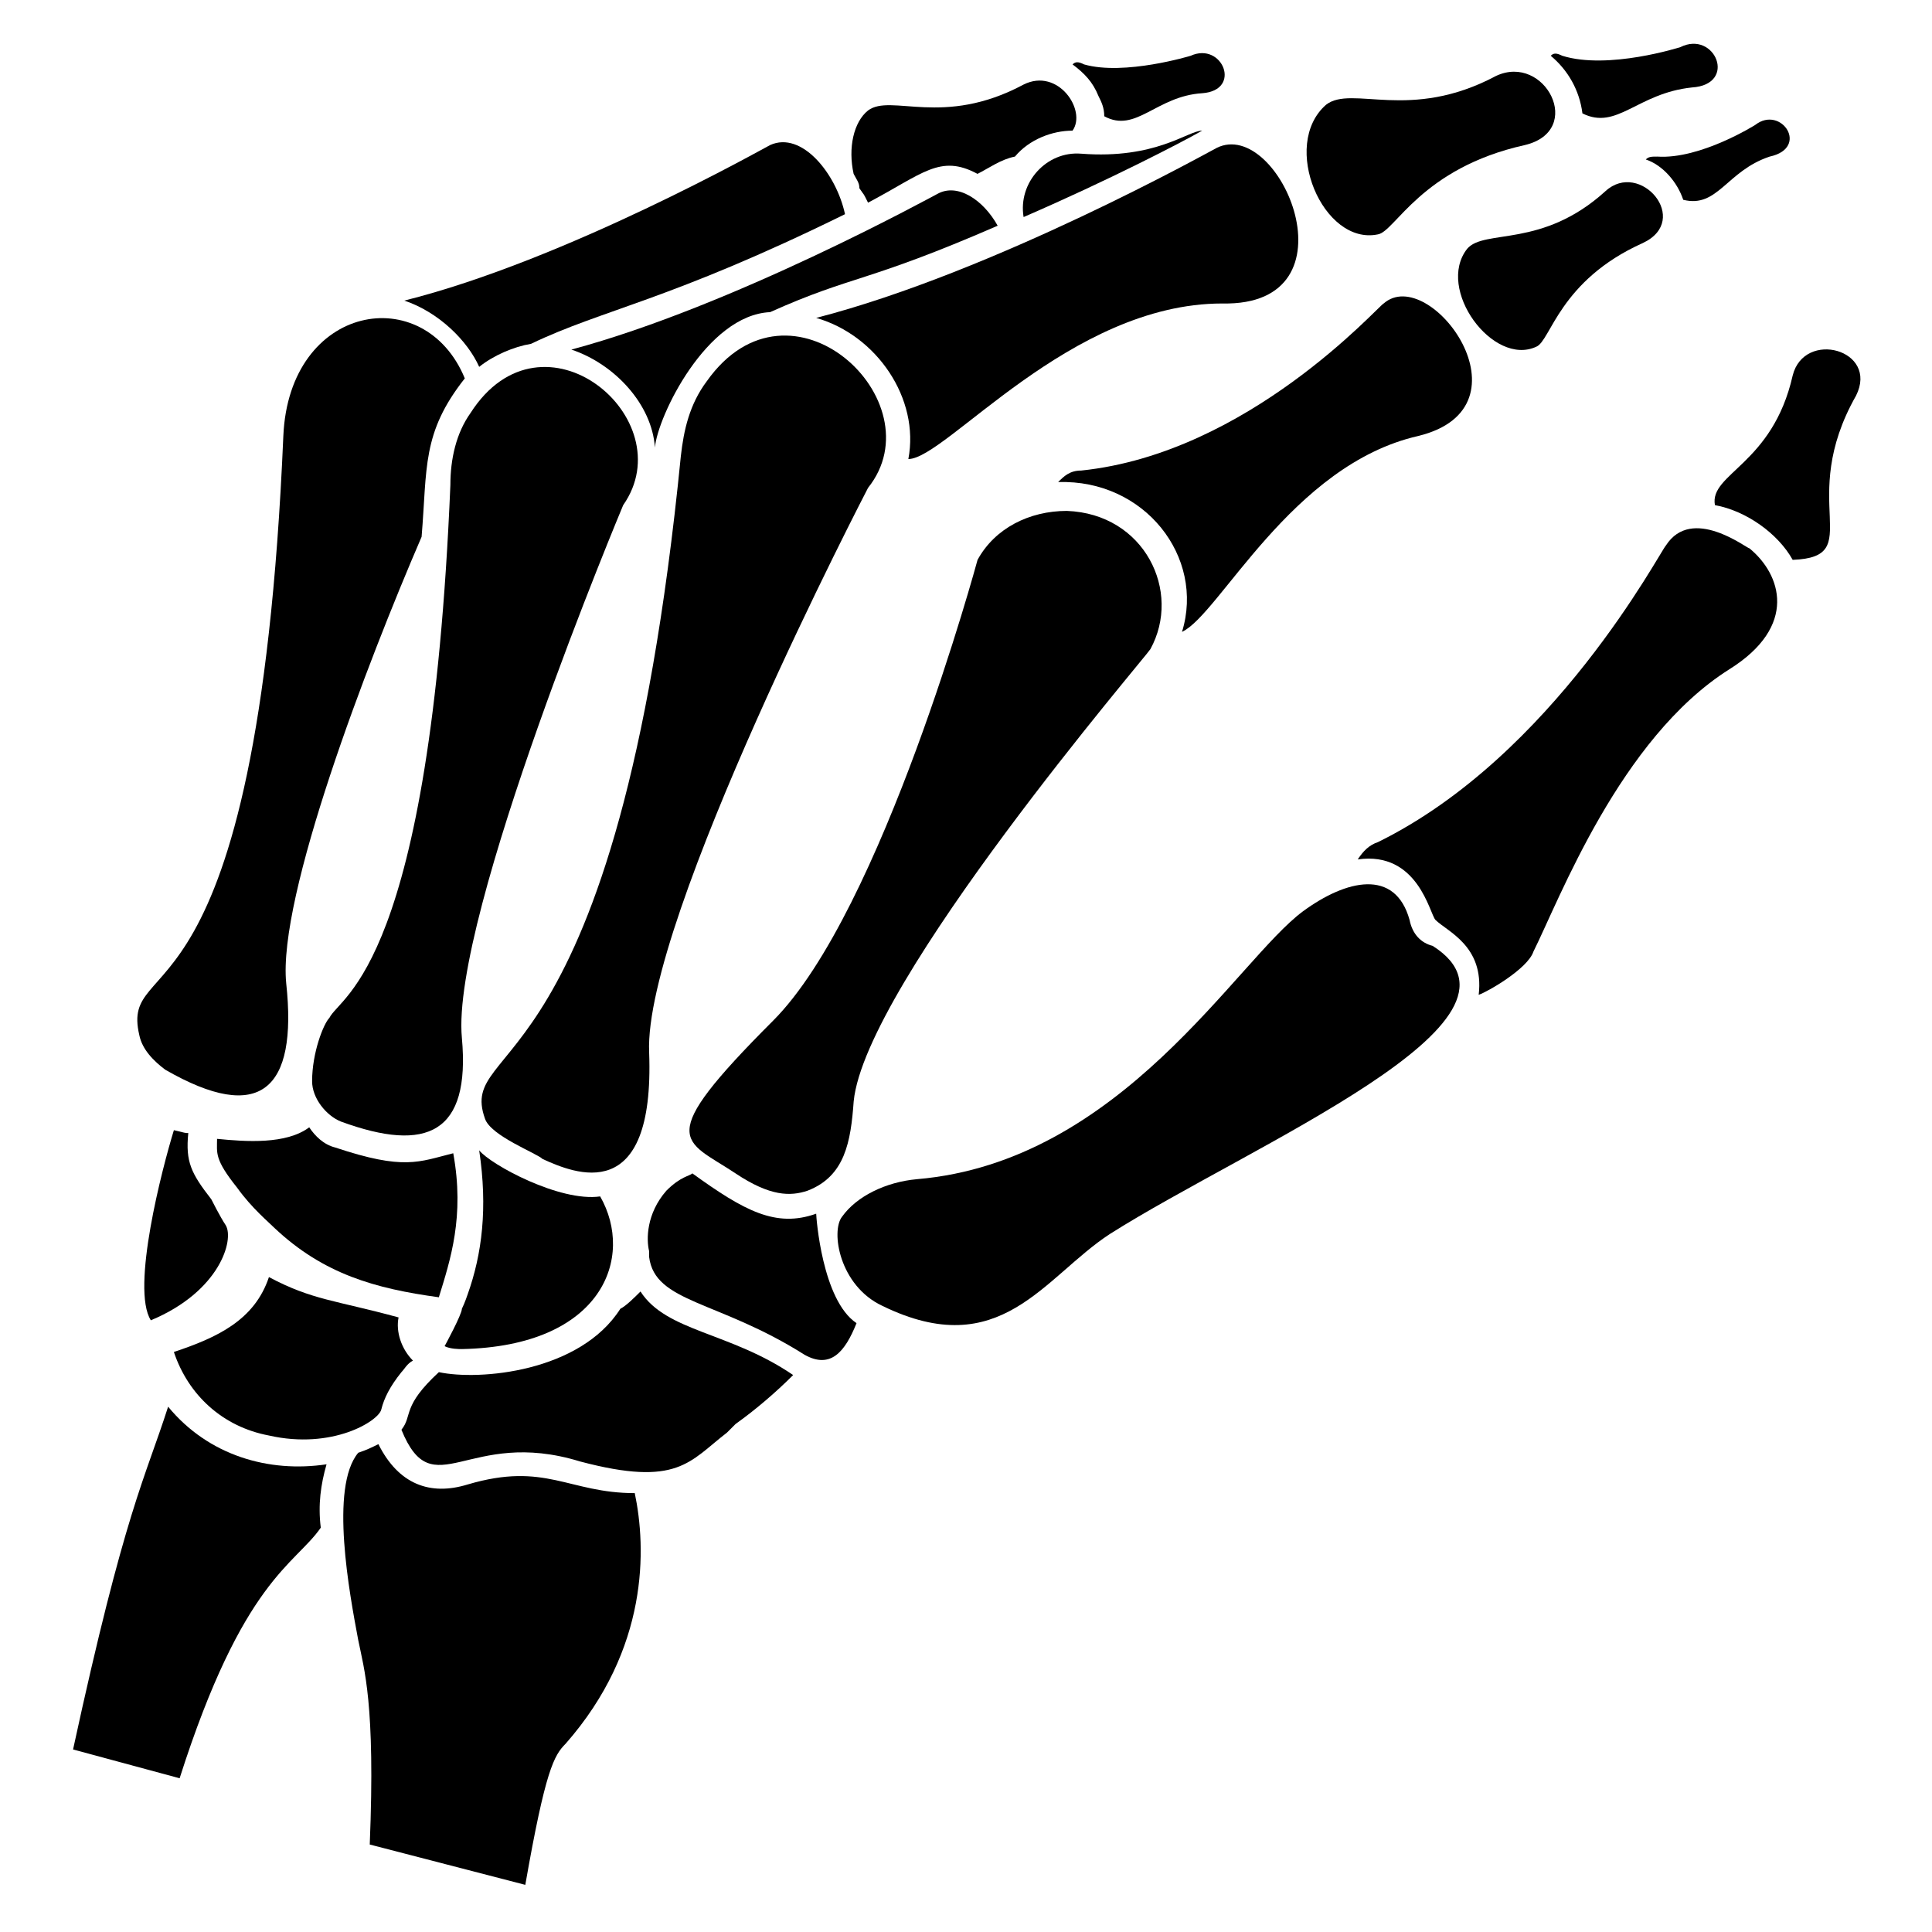 <?xml version="1.0" encoding="UTF-8"?>
<!-- Uploaded to: ICON Repo, www.svgrepo.com, Generator: ICON Repo Mixer Tools -->
<svg fill="#000000" width="800px" height="800px" version="1.1" viewBox="144 144 512 512" xmlns="http://www.w3.org/2000/svg">
 <g>
  <path d="m517.55 387.79c-3.816-13.742-16.793-10.688-28.242-2.289-17.559 12.977-48.09 66.41-102.29 70.992-8.398 0.762-16.031 4.582-19.848 9.922-3.055 3.816-0.762 18.32 10.688 23.664 31.297 15.266 42.746-7.633 60.305-19.082 37.402-23.664 116.79-56.488 85.496-76.336-3.055-0.766-5.348-3.055-6.109-6.871z"/>
  <path d="m313.74 486.26c-1.527 1.527-3.816 3.816-5.344 4.582-10.688 16.793-37.402 19.082-48.09 16.793-9.922 9.16-6.871 11.449-9.922 15.266 8.398 20.609 17.559-0.762 47.328 8.398 25.953 6.871 29.008 0 38.93-7.633l2.289-2.289c5.344-3.816 10.688-8.398 15.266-12.977-16.793-11.453-33.586-11.453-40.457-22.141z"/>
  <path d="m215.27 482.44c-3.816 11.449-13.742 16.031-25.191 19.848 3.816 11.449 12.977 19.844 25.191 22.137 16.793 3.816 29.008-3.816 29.77-6.871 0.762-3.055 2.289-6.106 5.344-9.922 0.762-0.762 1.527-2.289 3.055-3.055-3.055-3.055-4.582-7.633-3.816-11.449-16.797-4.582-22.902-4.582-34.352-10.688z"/>
  <path d="m203.82 468.7c-1.527-2.289-3.816-6.871-3.816-6.871-5.344-6.871-6.871-9.922-6.106-17.559-0.762 0-0.762 0-3.816-0.762-3.055 9.926-11.449 41.984-6.106 50.383 18.32-7.633 22.137-21.375 19.844-25.191z"/>
  <path d="m360.3 465.64c-10.688 3.816-19.082-0.762-32.824-10.688-0.762 0.762-3.055 0.762-6.871 4.582-5.344 6.106-5.344 12.977-4.582 16.031v1.527c1.527 12.215 18.32 11.449 41.223 25.953 6.871 3.816 10.688-0.762 13.742-8.398-9.16-6.106-10.688-28.242-10.688-29.008z"/>
  <path d="m266.41 501.52c37.402-0.762 45.801-24.426 36.641-40.457-10.688 1.527-29.008-8.398-32.062-12.215 2.289 15.266 0.762 27.48-3.055 38.168 0 0-0.762 2.289-1.527 3.816 0 1.527-4.582 9.922-4.582 9.922 1.531 0.766 3.82 0.766 4.586 0.766z"/>
  <path d="m260.3 487.79c3.055-9.922 6.871-21.375 3.816-38.168-9.16 2.289-12.977 4.582-31.297-1.527-3.055-0.762-5.344-3.055-6.871-5.344-6.106 4.582-16.793 3.816-24.426 3.055 0 3.816-0.762 5.344 5.344 12.977 3.816 5.344 8.398 9.16 9.922 10.688 12.98 12.211 26.719 16.027 43.512 18.32z"/>
  <path d="m358.02 459.54c9.922-3.816 11.449-12.977 12.215-23.664 3.055-31.297 77.863-118.32 78.625-119.84 8.398-15.266-1.527-35.879-22.137-36.641-9.922 0-19.082 4.582-23.664 12.977 0 0-25.191 93.129-54.199 122.14-32.062 32.062-23.664 31.297-9.922 40.457 9.156 6.106 14.5 6.106 19.082 4.578z"/>
  <path d="m519.84 259.54c31.297-7.633 3.055-45.801-9.16-35.113-1.527 0.762-35.879 39.695-80.152 44.273-3.055 0-4.582 1.527-6.106 3.055 22.902-0.762 38.93 19.848 32.824 39.695 9.922-4.582 29.008-44.277 62.594-51.91z"/>
  <path d="m585.49 288.55c-1.527 1.527-29.77 55.723-76.336 78.625-2.289 0.762-3.816 2.289-5.344 4.582 16.031-2.289 19.082 14.504 20.609 16.031 3.055 3.055 12.977 6.871 11.449 19.848 2.289-0.762 12.977-6.871 14.504-11.449 6.871-13.742 22.902-56.488 51.906-74.809 18.32-11.449 13.742-25.191 5.344-32.062-0.758-0.004-15.262-11.453-22.133-0.766z"/>
  <path d="m569.46 194.66c-16.793 15.266-32.062 9.922-36.641 15.266-8.398 10.688 6.871 31.297 18.32 25.953 3.816-1.527 6.106-17.559 28.242-27.48 12.98-6.102-0.762-22.133-9.922-13.738z"/>
  <path d="m619.08 243.51c-5.344 23.664-22.137 25.953-20.609 34.352 8.398 1.527 16.793 7.633 20.609 14.504 19.848-0.762 0.762-15.266 16.793-43.512 6.109-12.215-13.738-17.559-16.793-5.344z"/>
  <path d="m609.16 177.1s-14.504 9.16-25.953 8.398c-1.527 0-2.289 0-3.055 0.762 4.582 1.527 8.398 6.106 9.922 10.688 9.16 2.289 11.449-7.633 22.902-11.449 10.688-2.293 3.055-13.742-3.816-8.398z"/>
  <path d="m466.41 183.21c-1.527 0.762-58.777 32.824-106.11 45.039 16.031 4.582 27.48 21.375 24.426 37.402 9.922 0 42.746-41.223 83.203-41.223 36.645 0.766 15.27-49.613-1.523-41.219z"/>
  <path d="m509.16 206.11c4.582-0.762 11.449-17.559 38.93-23.664 16.031-3.816 5.344-24.426-7.633-18.32-22.902 12.215-38.168 2.289-45.039 7.633-12.211 10.688-0.762 37.402 13.742 34.352z"/>
  <path d="m563.36 174.05c9.16 4.582 14.504-5.344 29.008-6.871 12.215-0.762 6.106-15.266-3.055-10.688 0 0-19.082 6.106-31.297 2.289-1.527-0.762-2.289-0.762-3.055 0 4.582 3.82 7.633 9.164 8.398 15.27z"/>
  <path d="m348.09 226.72c22.137-9.922 25.191-7.633 60.305-22.902-3.816-6.871-10.688-11.449-16.031-8.398-1.527 0.762-54.199 29.77-96.945 41.223 11.449 3.816 21.375 14.504 22.137 25.953 0.766-8.395 13.742-35.113 30.535-35.875z"/>
  <path d="m430.53 184.73c-9.16-0.762-16.793 7.633-15.266 16.793 22.902-9.922 41.984-19.848 47.328-22.902-3.816 0.004-12.215 7.637-32.062 6.109z"/>
  <path d="m270.99 241.22c3.816-3.055 9.16-5.344 13.742-6.106 19.082-9.16 36.641-11.449 83.203-34.352-2.289-10.688-11.449-22.137-19.848-18.32-1.527 0.762-54.195 30.531-96.945 41.219 9.16 3.055 16.793 10.688 19.848 17.559z"/>
  <path d="m374.04 197.71c14.504-7.633 19.082-12.977 29.008-7.633 3.055-1.527 6.106-3.816 9.922-4.582 3.816-4.582 9.922-6.871 15.266-6.871 3.816-5.344-3.816-16.793-12.977-12.215-21.375 11.449-35.113 2.289-41.223 6.871-3.816 3.055-5.344 9.922-3.816 16.793 0.762 1.527 1.527 2.289 1.527 3.816 1.531 2.293 0.77 0.766 2.293 3.82z"/>
  <path d="m436.64 174.81c8.398 4.582 13.742-5.344 25.953-6.106 10.688-0.762 5.344-13.742-3.055-9.922 0 0-17.559 5.344-28.242 2.289-1.527-0.762-2.289-0.762-3.055 0 3.055 2.289 5.344 4.582 6.871 8.398 0.762 1.523 1.527 3.047 1.527 5.34z"/>
  <path d="m268.7 253.44c-3.816 5.344-5.344 12.215-5.344 19.082-5.344 127.48-29.008 135.11-32.062 141.22-1.527 1.527-4.582 9.16-4.582 16.793 0 4.582 3.816 9.16 7.633 10.688 22.902 8.398 34.352 3.055 32.062-22.137-3.055-32.062 42.746-141.22 42.746-141.22 16.035-22.902-21.371-54.199-40.453-24.426z"/>
  <path d="m219.85 404.58c-2.289-22.902 21.375-84.73 35.879-118.32 1.527-18.32 0-27.48 11.449-41.984-10.688-25.953-46.562-19.848-48.09 15.266-6.871 161.07-43.512 135.88-38.168 158.78 0.762 3.816 3.816 6.871 6.871 9.16 25.188 14.508 35.113 5.348 32.059-22.898z"/>
  <path d="m267.94 537.4c-9.922 3.055-18.32 0-23.664-10.688-1.527 0.762-3.055 1.527-5.344 2.289-7.633 9.16-2.289 37.402 0 49.617 1.527 7.633 4.582 16.793 3.055 54.199l41.223 10.688c5.344-30.535 7.633-34.352 10.688-37.402 22.137-25.191 21.375-51.906 18.32-66.41-17.559-0.004-23.664-8.402-44.277-2.293z"/>
  <path d="m229.01 548.85c-0.762-6.106 0-11.449 1.527-16.793-15.266 2.289-31.297-2.289-41.984-15.266-6.106 19.082-11.449 27.477-25.191 90.836l28.242 7.633c16.797-52.672 30.535-56.488 37.406-66.41z"/>
  <path d="m316.03 422.9c-1.527-35.113 58.016-149.62 58.016-149.62 18.32-22.902-20.609-59.543-42.746-28.242-4.582 6.106-6.106 12.977-6.871 19.848-16.793 169.46-59.543 154.2-51.906 175.57 1.527 4.582 13.742 9.16 15.266 10.688 8.395 3.816 29.77 12.977 28.242-28.246z"/>
 </g>
</svg>